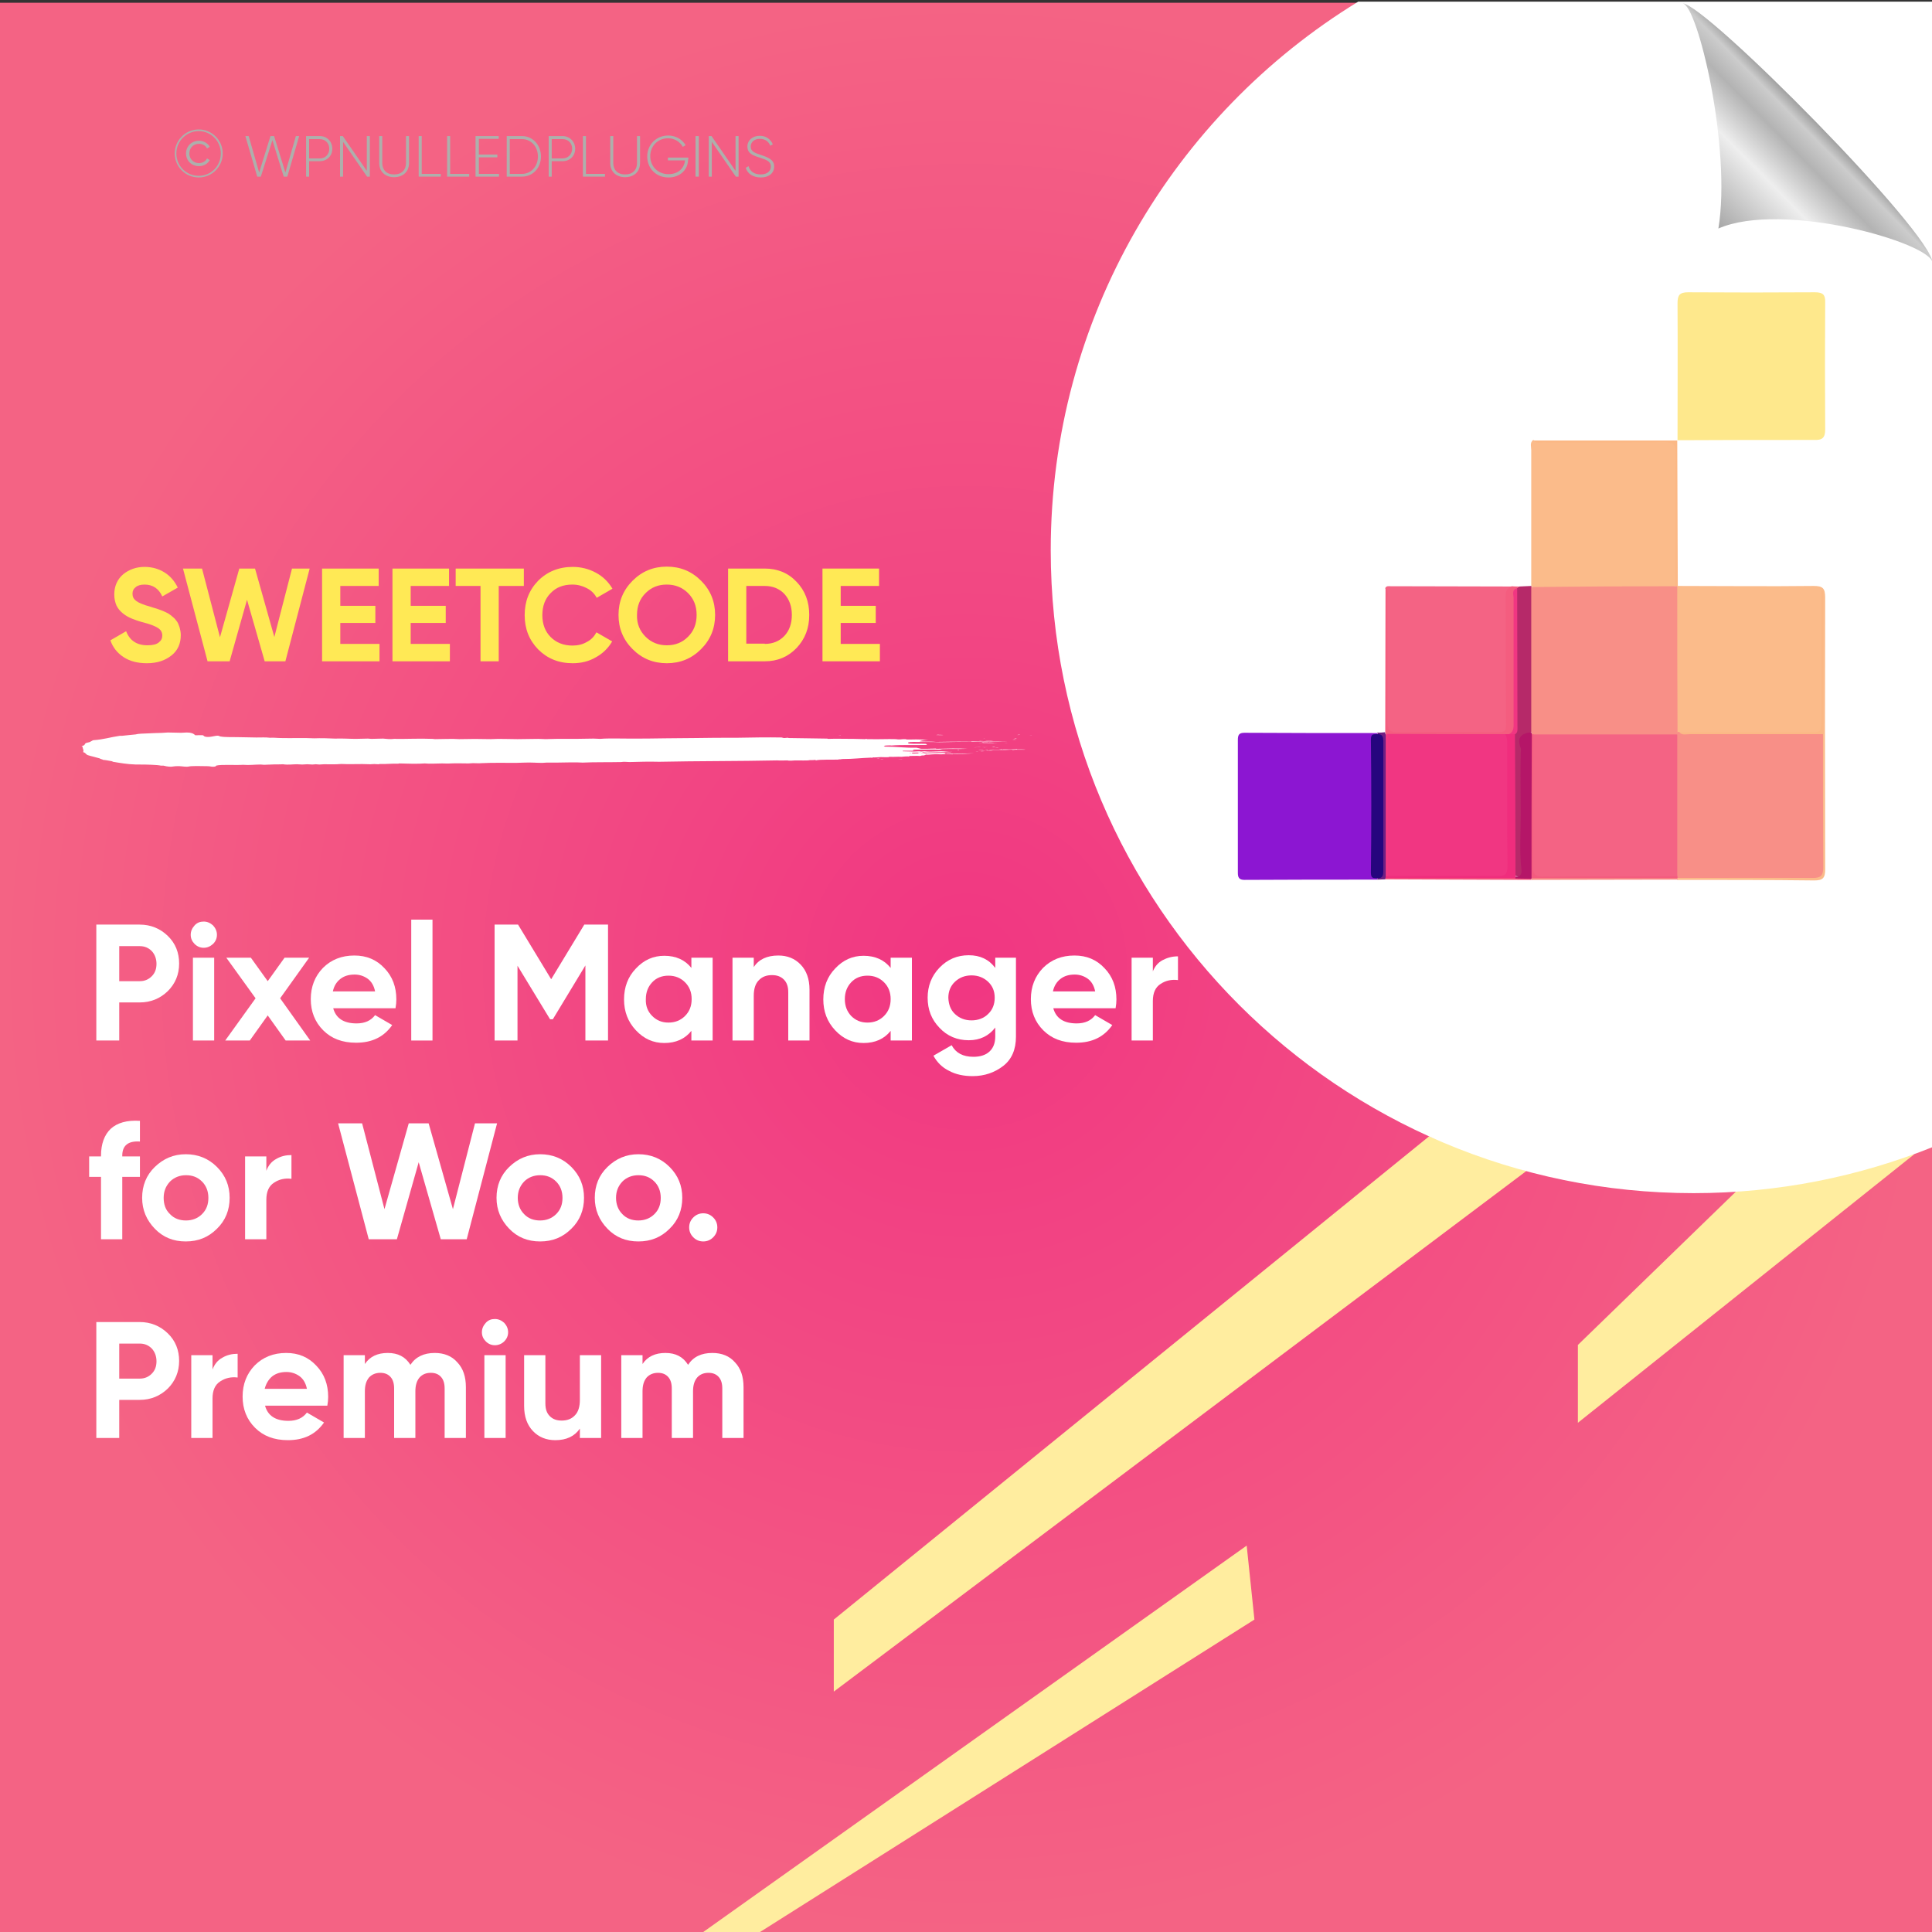 <?xml version="1.0" encoding="UTF-8"?>
<!-- Generator: Adobe Illustrator 26.0.1, SVG Export Plug-In . SVG Version: 6.00 Build 0)  -->
<svg xmlns="http://www.w3.org/2000/svg" xmlns:xlink="http://www.w3.org/1999/xlink" version="1.1" id="Layer_1" x="0px" y="0px" viewBox="0 0 700 700" style="enable-background:new 0 0 700 700;" xml:space="preserve">
<rect x="0" y="0" width="700" height="700" fill="#333333" stroke="none"/>
<style type="text/css">
	.st0{fill:url(#SVGID_1_);}
	.st1{fill:#FFED9F;}
	.st2{fill:#FFFFFF;}
	.st3{fill:none;}
	.st4{fill:#AEAFAC;}
	.st5{fill-rule:evenodd;clip-rule:evenodd;fill:#FFFFFF;}
	.st6{fill:url(#path4572_00000136397213801245533240000001941344038366543523_);}
	.st7{fill:#FBBB8A;}
	.st8{fill:#FEE88C;}
	.st9{fill:#8C16D2;}
	.st10{fill:#F46384;}
	.st11{fill:#B62969;}
	.st12{fill:#F45D7F;}
	.st13{fill:#FBB885;}
	.st14{fill:#6F1F83;}
	.st15{fill:#F45C7F;}
	.st16{fill:#F88F87;}
	.st17{fill:#26057E;}
	.st18{fill:#B51668;}
	.st19{fill:#F02D7D;}
	.st20{fill:#F13682;}
	.st21{fill:#F93983;}
	.st22{fill:#FFE955;}
</style>
<radialGradient id="SVGID_1_" cx="350" cy="151" r="350" gradientTransform="matrix(1 0 0 1 0 200)" gradientUnits="userSpaceOnUse">
	<stop offset="0" style="stop-color:#F13682"></stop>
	<stop offset="1" style="stop-color:#F46384"></stop>
</radialGradient>
<rect y="1" class="st0" width="700" height="700"></rect>
<g>
	<polygon class="st1" points="628.9,431.8 571.7,487.3 571.7,515.5 693.7,418.1  "></polygon>
	<polygon class="st1" points="517.8,411.7 302.1,586.8 302.1,612.9 553,424.3  "></polygon>
	<polygon class="st1" points="451.7,560 253.4,701 273.8,701 454.5,586.8  "></polygon>
</g>
<path class="st2" d="M700.5,0.6H492.1c-66.8,40.9-111.4,114.6-111.4,198.8c0,128.6,104.3,232.9,232.9,232.9c30.7,0,60-6,86.9-16.8  V0.6z"></path>
<g>
	<rect x="55.8" y="47.2" class="st3" width="304.9" height="46.6"></rect>
	<path class="st4" d="M63.3,55.6c0-4.8,3.9-8.7,8.7-8.7s8.7,3.9,8.7,8.7s-3.9,8.7-8.7,8.7S63.3,60.4,63.3,55.6z M80,55.6   c0-4.5-3.6-8.1-8-8.1s-8.1,3.6-8.1,8.1s3.6,8.1,8.1,8.1S80,60.1,80,55.6z M67.4,55.6c0-2.6,2-4.6,4.7-4.6c1.7,0,3.2,0.9,3.9,2.2   l-1,0.6c-0.5-1.1-1.7-1.7-2.9-1.7c-2.1,0-3.5,1.6-3.5,3.5s1.4,3.5,3.5,3.5c1.2,0,2.4-0.6,2.9-1.7l1,0.6c-0.7,1.3-2.2,2.2-3.9,2.2   C69.4,60.2,67.4,58.2,67.4,55.6z"></path>
	<path class="st4" d="M88.9,49.3h1.2l3.8,13.2L98,49.3h1.3l4.1,13.2l3.8-13.2h1.2L104.1,64h-1.3l-4.1-13.2L94.5,64h-1.3L88.9,49.3z"></path>
	<path class="st4" d="M120.4,53.9c0,2.6-1.9,4.5-4.6,4.5H112V64h-1.1V49.3h5C118.5,49.3,120.4,51.3,120.4,53.9z M119.3,53.9   c0-2-1.4-3.5-3.5-3.5H112v7h3.9C117.9,57.4,119.3,55.9,119.3,53.9z"></path>
	<path class="st4" d="M134,49.3V64h-1l-8.7-12.6V64h-1.1V49.3h1l8.7,12.6V49.3H134z"></path>
	<path class="st4" d="M137.4,59.1v-9.8h1.1v9.8c0,2.4,1.5,4.1,4.3,4.1s4.3-1.7,4.3-4.1v-9.8h1.1v9.8c0,3.1-2.2,5.1-5.4,5.1   S137.4,62.2,137.4,59.1z"></path>
	<path class="st4" d="M159.7,63v1h-8V49.3h1.1V63H159.7z"></path>
	<path class="st4" d="M170,63v1h-8V49.3h1.1V63H170z"></path>
	<path class="st4" d="M180.8,63v1h-8.5V49.3h8.4v1h-7.2V56h6.7v1h-6.7v6H180.8z"></path>
	<path class="st4" d="M196,56.7c0,4.1-2.9,7.3-6.9,7.3h-5.5V49.3h5.5C193.1,49.3,196,52.6,196,56.7z M194.9,56.7   c0-3.5-2.4-6.3-5.8-6.3h-4.4V63h4.4C192.5,63,194.9,60.2,194.9,56.7z"></path>
	<path class="st4" d="M208.4,53.9c0,2.6-1.9,4.5-4.6,4.5h-3.9V64h-1.1V49.3h5C206.4,49.3,208.4,51.3,208.4,53.9z M207.3,53.9   c0-2-1.4-3.5-3.5-3.5h-3.9v7h3.9C205.8,57.4,207.3,55.9,207.3,53.9z"></path>
	<path class="st4" d="M219.2,63v1h-8V49.3h1.1V63H219.2z"></path>
	<path class="st4" d="M221.1,59.1v-9.8h1.1v9.8c0,2.4,1.5,4.1,4.3,4.1s4.3-1.7,4.3-4.1v-9.8h1.1v9.8c0,3.1-2.2,5.1-5.4,5.1   S221.1,62.2,221.1,59.1z"></path>
	<path class="st4" d="M249.3,57.8c0,3.5-2.7,6.5-7.1,6.5c-4.6,0-7.7-3.4-7.7-7.6s3.2-7.6,7.6-7.6c2.7,0,5.1,1.4,6.3,3.5l-1,0.6   c-1-1.8-3-3.1-5.3-3.1c-3.9,0-6.5,2.9-6.5,6.5s2.7,6.5,6.6,6.5c3.6,0,5.7-2.2,6-5H242v-1h7.4v0.7H249.3z"></path>
	<path class="st4" d="M253.2,49.3V64H252V49.3H253.2z"></path>
	<path class="st4" d="M267.6,49.3V64h-1l-8.7-12.6V64h-1.1V49.3h1l8.7,12.6V49.3H267.6z"></path>
	<path class="st4" d="M270.2,60.8l1-0.6c0.5,1.8,2,3,4.4,3c2.5,0,3.7-1.3,3.7-2.9c0-1.8-1.6-2.4-3.8-3.1c-2.5-0.8-4.7-1.5-4.7-4.1   c0-2.4,2-3.9,4.5-3.9c2.4,0,4,1.4,4.7,3.1l-0.9,0.5c-0.5-1.3-1.7-2.5-3.8-2.5c-2,0-3.3,1.2-3.3,2.8c0,1.8,1.5,2.3,3.6,3   c2.6,0.9,4.9,1.7,4.9,4.2c0,2.4-1.9,4-4.8,4C272.8,64.3,270.8,62.9,270.2,60.8z"></path>
</g>
<g>
	<g>
		<g>
			<rect x="29.8" y="265.4" class="st3" width="344.1" height="12.3"></rect>
			<path class="st5" d="M303.8,266.5c0.2,0,0.5-0.1,0.9-0.1C304.7,266.5,304.2,266.5,303.8,266.5z"></path>
			<path class="st5" d="M317.6,274.8c0.3,0,1.1-0.1,1,0C318.1,274.9,317.9,274.8,317.6,274.8z"></path>
			<path class="st5" d="M319,275c0.1-0.1,0.7,0,1.1,0C320.1,275.1,319.2,275,319,275z"></path>
			<path class="st5" d="M323.2,273.7c0.2,0,0.8-0.1,1.1,0C324.2,273.8,323.6,273.7,323.2,273.7z"></path>
			<path class="st5" d="M325.2,275.1c0.4-0.1,1-0.1,1.8-0.1C326.7,275.1,325.8,275,325.2,275.1z"></path>
			<path class="st5" d="M330.4,268.5c0.9,0,2.8-0.1,3.4,0C332.7,268.4,331.4,268.6,330.4,268.5z"></path>
			<path class="st5" d="M332.8,271.4c1.1-0.2,3.2,0,4.7-0.1c0.2,0.1-2.1,0-2.6,0.1c-0.3,0-0.6,0-0.9-0.1     C333.6,271.4,333.3,271.5,332.8,271.4z"></path>
			<path class="st5" d="M346.9,271.8c0-0.1,0.1-0.1,0.5-0.1c0.1,0,0.2,0.1,0.1,0.1C347.3,271.8,347.1,271.8,346.9,271.8z"></path>
			<path class="st5" d="M352.7,270.8c0.9-0.1,3-0.1,4.2,0c0.2,0,0.2-0.1,0.5-0.1c0.7,0,2.3,0,0.7,0     C356.2,270.8,354.8,270.7,352.7,270.8z"></path>
			<path class="st5" d="M353.4,272.3c0.2,0,0.6-0.1,1.1-0.1C354.3,272.3,353.6,272.3,353.4,272.3z"></path>
			<path class="st5" d="M354.8,268.4c0.2-0.1,0.9,0,1.4,0C355.9,268.4,355.2,268.4,354.8,268.4z"></path>
			<path class="st5" d="M354.5,271.8c0.4-0.1,1.2-0.1,1.7-0.1C356.6,271.8,355.1,271.8,354.5,271.8z"></path>
			<path class="st5" d="M355.2,272.2c0.3-0.1,1.2-0.1,1.8-0.1C356.6,272.2,355.8,272.2,355.2,272.2z"></path>
			<path class="st5" d="M356.3,267.7c0.1-0.1,0.6-0.1,1.1-0.1C357.2,267.6,356.6,267.6,356.3,267.7z"></path>
			<path class="st5" d="M356.9,268.4c0.5-0.1,2.2-0.1,3,0C358.9,268.4,358.1,268.4,356.9,268.4z"></path>
			<path class="st5" d="M357.3,272.1c0.8-0.1,1.9,0,2.5,0C359.2,272.2,358.1,272.1,357.3,272.1z"></path>
			<path class="st5" d="M359.3,270.7c0.3-0.1,0.8-0.1,1.2-0.1C360.6,270.8,359.8,270.7,359.3,270.7z"></path>
			<path class="st5" d="M360.6,271c0.4-0.1,0.7,0,1.2,0C361.7,271.1,361,271,360.6,271z"></path>
			<path class="st5" d="M361.9,271.4c0.2-0.1,1.3-0.1,1,0.1c-0.3,0-0.3,0-0.3-0.1C362.3,271.4,362.3,271.4,361.9,271.4z"></path>
			<path class="st5" d="M365.1,269.1C364.3,269.2,363.1,269.1,365.1,269.1L365.1,269.1z"></path>
			<path class="st5" d="M366.7,268c0.6-0.1,1.2,0,1.9,0C368.2,268,367,268,366.7,268z"></path>
			<path class="st5" d="M367.2,267.8c-0.2-0.1,1-0.1,0.7,0C367.7,267.8,367.4,267.8,367.2,267.8z"></path>
			<path class="st5" d="M368.6,266.3c0.2-0.1,0.7-0.1,1.1-0.1C369.5,266.3,368.8,266.3,368.6,266.3z"></path>
			<path class="st5" d="M372.8,266.4C374,266.3,374.5,266.4,372.8,266.4L372.8,266.4z"></path>
			<path class="st5" d="M339.1,266.3c0.2,0,0.6-0.1,0.8-0.1c0.5,0.1,1.3,0,1.9,0.1C341,266.4,340.2,266.3,339.1,266.3z"></path>
			<path class="st5" d="M355.8,268.9c0.4,0,0.3,0.1,0.7,0c0,0-0.1,0.1-0.2,0.1c0.7,0,1.2,0,1.8,0c-0.1,0-0.2,0-0.2,0.1     c0.8-0.2,1.8,0.1,3.6,0c-1.7,0.2-5.4,0-6.9,0.1c0.2-0.1,1.5,0,1.7-0.1C356.4,269,355.5,269.1,355.8,268.9z"></path>
			<path class="st5" d="M357.4,271.7C357.5,271.7,357.5,271.7,357.4,271.7c0.1-0.1,0.7,0,0.8,0C357.9,271.8,356,271.8,357.4,271.7z"></path>
			<path class="st5" d="M368.5,271.4v0.1c1,0,2.5,0,3.1,0.1c-1.1,0.1-3.5-0.1-4.4,0.1c-0.2,0-0.5,0-0.7-0.1c-2.6,0.2-5.5,0-8.3,0.1     c1.2-0.3,4,0.1,5.4-0.2c0.2,0,0,0-0.2,0C364.8,271.5,366.9,271.6,368.5,271.4z"></path>
			<path class="st5" d="M367.5,267.6c0.2-0.1,0.7-0.1,0.9-0.1C368.6,267.5,367.8,267.7,367.5,267.6z"></path>
			<path class="st5" d="M67.7,265.4c-0.7,0-1.4,0.1-2.1,0.1c-1.6,0-3.1-0.1-4.8-0.1c-1.5,0.1-2.8,0.2-4.4,0.2     c-1.1,0-1.5,0.1-2.3,0.1c-2.2,0.1-4,0.1-5,0.4c-1.6,0.2-3.5,0.3-4.9,0.5c-0.2,0-0.7,0-0.8,0c-3.5,0.5-5.6,1.3-9.7,1.6     c-0.4,0.2-0.6,0.4-1.3,0.7c-0.3,0.1-1,0.2-1.2,0.3c-0.8,0.4-0.1,0.8-1.6,1.1c-0.1,0.1,0.2,0.1,0.3,0.2c0,0.7,0.6,1.4,0.2,2     c1.1,0.3,0.8,0.7,1.7,1.1c0.5,0.2,1.5,0.4,2.2,0.6s1.5,0.4,2.2,0.6c0,0.2,1,0.3,1.1,0.5c1.2,0.1,2,0.3,3.2,0.5     c0.1,0.1,0.4,0.1,0.4,0.2c2.5,0.4,5,0.9,8.4,1c0.3,0,1,0,1.3,0c2.5,0,6.4,0.1,7.7,0.4c0.5,0,0.4,0,0.9,0c0.3,0.1,1.6,0.4,2.8,0.4     c0.4,0,1.1-0.2,2-0.2c1.3-0.1,2.5,0.2,3.7,0.2c0.5,0,1.1-0.2,1.7-0.2c1.5-0.1,4.5,0,5.7,0c1,0,1.3,0.2,2.1,0.2     c0.7,0,1.2-0.2,1.1-0.4c1.9-0.5,6.8-0.1,9.8-0.3c2.2,0.2,4.2-0.1,6.3-0.1c0.4,0,0.9,0.1,1.3,0.1c0.7,0,1.7-0.1,2.6-0.1     c1.6-0.1,2.9,0,4.2-0.1c2,0.3,3.4,0,5.1,0c0.6,0,1.2,0.1,1.9,0.1c0.6,0,1.2-0.1,1.8-0.1c0.6,0,1.3,0.1,1.9,0.1     c0.5,0,0.8-0.1,1.2-0.1c0.5,0,0.8,0.1,1.3,0.1c0.6,0,1.1-0.1,1.7-0.1c2,0,4.2,0.1,6.2-0.1c3.5,0.2,6.5-0.1,10.6,0.1     c1-0.1,1.8-0.1,2.9,0c0.2,0,0.2-0.1,0.6-0.1c2.1,0.1,4.4-0.2,6.6-0.1c0.1,0,0.2-0.1,0.3-0.1c3,0.1,6.9,0.2,9.3,0     c1.9,0.2,4,0,6.3,0c1.1,0,2.1,0.1,3.1,0c2-0.1,4.6,0,6.4,0c0.6,0,1.1-0.1,1.7-0.1c1,0,2.1,0.1,3.1,0c4.1-0.2,8.8-0.1,12.4-0.1     c1.1,0,2.1-0.1,3.3-0.1c2.1-0.1,4.2,0.1,6.3,0.1c0.5,0,1-0.1,1.5-0.1c1.2,0,2.4,0,3.7,0c3.2,0,6.4-0.2,9.4,0     c3.9-0.2,9.5-0.1,14-0.2c1-0.2,2,0,3,0c3.2-0.1,7.3-0.2,10.7-0.1c14.1-0.3,28.8-0.2,42.8-0.5c1.1,0.1,2.8,0,3.7,0     c0.2,0.1,0.8,0.1,1.3,0.1c1.7-0.2,3.9,0,6.2-0.1c0.6-0.2,1.9,0,2.7-0.2c0.4,0.1-0.5,0.1,0.1,0.2c1.4-0.4,6.3-0.2,8.4-0.3     c-0.2,0-0.2-0.1,0-0.1c0.5,0.1,0.8-0.1,1.4-0.1c3.9,0,6.7-0.4,10.1-0.5c0.4,0,1.5,0.2,1.9,0.1c-0.6,0-1.4,0-1.3-0.2     c1,0,2.3,0,3-0.1c1.2,0,1.9,0.1,3,0c0.3,0-0.3-0.2,0.3-0.1c1.7,0.1,2.6-0.1,4.2,0c0.5-0.1,2.3-0.2,2.9-0.1     c0.5-0.1-0.6-0.1-0.1-0.2c1.4,0,2.7-0.1,4,0c0.3-0.1,0.5-0.2,1.1-0.2c0.4,0-0.1,0.1,0.4,0.1c0.5-0.1-0.4-0.1-0.3-0.2     c0.7,0,0.6-0.1,0.9-0.2c1,0.1,1.7-0.1,2.6-0.1c0.9-0.1,2,0,2.9,0c0.8,0,1.1-0.1,2-0.1c0.7,0,1.3,0.1,2.1,0.1     c0.4,0-0.3-0.1,0.3-0.1c2.7,0,5.5-0.1,7.5-0.3c-3.1,0.2-5.4,0-8.1,0.2c-0.4-0.1-1.2,0.1-1.6-0.1c-0.2,0.1,0.4,0.1-0.2,0.1     c-0.2,0-0.3,0-0.6,0c0.4-0.2-0.2-0.2-0.4-0.3c-2.3,0-4.1,0.1-6.2,0.1c-0.4,0,0.3,0.1-0.2,0.1c-0.8,0-1.4,0-2.3,0     c-0.3-0.1-0.9-0.2-0.6-0.3c2.7,0,6.4-0.2,9.6-0.2c1,0,2,0.1,2.6-0.1c-1.4,0.1-2.6-0.2-3.9-0.2c-1.6,0-3.4,0.2-5,0.1     c-0.4,0-0.6-0.1-1-0.1c-0.3,0-0.9,0.1-1.2,0.1c-0.4,0-0.4-0.1-0.7-0.1c-0.7,0-1.2,0.1-2,0.1c-1.3,0-2.5-0.1-3.9-0.1     c-0.3-0.1-0.1-0.2,0.2-0.2c1.6,0,1.9,0,3.6,0c-0.2,0-0.3,0-0.3-0.1c0.5,0,0.7,0,1.1,0c-1.2,0-1.1-0.2-0.7-0.3     c3.1,0,6.9-0.1,9.4,0c0.3-0.1,0.5-0.1,0.9-0.2c2.9-0.1,6.1,0,9.1-0.1c-3.5-0.2-7.2-0.1-11.2,0c-0.2,0,0-0.1-0.4-0.1     c-1.7,0.1-3.8,0.1-5.1,0.1c-0.6-0.1-1.2-0.3-1.7-0.4c-4.3,0.1-7.4-0.4-11.5-0.4c0-0.1-0.3-0.1-0.4-0.2c0.3-0.1,0.5-0.2,0.9-0.2     c0.7,0,1.4-0.1,1.9,0c3.4-0.3,8.3-0.1,12.6-0.2c0.5-0.1,0.1-0.3-0.2-0.4c-2.1-0.1-3.9,0.1-6.1-0.1c-0.8-0.4,0-0.6,1.7-0.6     c2.8,0,7.6,0,9.4,0.1c8.2-0.2,16.3-0.1,24.8-0.3c-4.7-0.1-9,0.1-13.2,0c0,0.1-0.1,0.1-0.5,0.1c-4.1,0-8.7,0-12.3,0.1     c-1.5-0.2-4.4,0-6-0.2c0.4-0.3,1.6-0.5,3.2-0.6c-1.6,0-3.1-0.1-4.5-0.1c-1.1,0-3,0.1-3.6,0c-0.1,0,0.1-0.1-0.1-0.1     c0.5,0-0.8,0-0.9,0c-0.6,0-0.5,0.1-1.2,0.1c-0.9,0-0.9,0-1.5-0.1c-3.2-0.1-6.3,0.1-9.4,0c-0.3,0-1,0-1,0c-0.3,0,0-0.1-0.4-0.1     c-0.2,0-0.1,0.1-0.5,0.1c-1.2,0-2.6-0.1-3.9-0.1c-3.1,0-6.8-0.1-9.3,0c-0.6,0,0.2-0.1-0.6-0.1c-4.3-0.1-9-0.1-13.6-0.2     c-0.4,0-0.1-0.1-0.6-0.1c-0.6,0-0.5,0.1-1.1,0.1c-0.4,0-0.7-0.1-0.9-0.2c-5.3-0.1-10.8,0-16.3,0.1c-5.1,0-10.3,0-15.1,0.1     c-3.8,0-7.5,0.1-10.9,0.1c-4.6,0.1-8.6,0.1-12.9,0.1c-3.1,0-6.5-0.1-9.1,0c-0.5,0-1,0.1-1.5,0.1c-0.8,0-1.6-0.1-2.4-0.1     c-2.1,0-4.3,0.1-6.5,0.1c-2.4,0-4.7,0-7,0c-1.3,0-2.6,0.1-3.9,0.1c-0.9,0-1.8-0.1-2.7-0.1c-2.5,0-5.1,0.1-7.5,0.1     c-3.2,0-6.5-0.2-9.7,0c-3.6-0.1-7.9-0.1-11.4,0c-2.8-0.2-5.7,0-8.8,0c-0.3,0-0.6-0.1-0.9-0.1c-4.8-0.2-10.1,0.1-13.9,0     c-1.5,0.2-2.7,0-4-0.1c-1.5,0-2.8,0.1-4.2,0.1c-0.5,0-0.9-0.1-1.3-0.1c-1.4,0-2.8,0.1-4.4,0.1c-2.3,0-4.8-0.2-7.5-0.1     c-2.1-0.1-5.1-0.2-7.5-0.1c-4-0.2-8,0-12.1-0.1c-1.4,0-2.6-0.2-4-0.1c-1.4-0.2-3.2-0.1-4.9-0.1c-1.7,0-3.6-0.1-5.4-0.1     c-2.6-0.1-5.8,0.1-7.8-0.3c-0.9-0.7-2.6,0.3-4.7,0.2c-1.1-0.1-1-0.3-1.4-0.6c-1-0.1-1.9,0-2.8,0C70,265.7,69.2,265.4,67.7,265.4z      M330,272.8c0,0,0,0.1,0.1,0.1C329.8,273,329.1,272.8,330,272.8z M330.3,272.7c1.2,0,3-0.1,3.9,0c0.2,0-0.2-0.2,0.2-0.2     c0.5,0.1,1.2,0.1,2.1,0.1c0.1,0.2-1.8,0.1-1.8,0.3c-0.7,0-1,0-1.4,0.1c-1.4-0.1-1.8,0.1-2.8,0     C330.7,272.8,330.2,272.9,330.3,272.7z"></path>
		</g>
	</g>
</g>
<linearGradient id="path4572_00000083072958472769402330000001195027972882153391_" gradientUnits="userSpaceOnUse" x1="99.627" y1="-98.468" x2="99.701" y2="-98.545" gradientTransform="matrix(-474.815 0 0 -493.443 47963.023 -48544.125)">
	<stop offset="0" style="stop-color:#999999"></stop>
	<stop offset="0.101" style="stop-color:#CCCCCC"></stop>
	<stop offset="0.262" style="stop-color:#B3B3B3"></stop>
	<stop offset="0.543" style="stop-color:#EEEEEE"></stop>
	<stop offset="1" style="stop-color:#AAAAAA"></stop>
</linearGradient>
<path id="path4572" style="fill:url(#path4572_00000083072958472769402330000001195027972882153391_);" d="M609.6,1.2  c8.5,0.3,90.8,83.5,90.6,94.1c-0.1-7.2-54.2-22.7-77.6-12.5C627.4,54,615.2,1.8,609.6,1.2L609.6,1.2z"></path>
<g>
	<rect x="31" y="335" class="st3" width="435" height="212"></rect>
	<path class="st2" d="M50.6,335c4,0,7.4,1.4,10.2,4.1c2.8,2.7,4.1,6.1,4.1,10c0,4-1.4,7.3-4.1,10c-2.8,2.7-6.2,4.1-10.2,4.1h-7.4   V377h-8.3v-42H50.6z M50.6,355.5c1.8,0,3.2-0.6,4.4-1.8c1.2-1.2,1.7-2.7,1.7-4.5c0-1.8-0.6-3.4-1.7-4.6c-1.2-1.2-2.6-1.8-4.4-1.8   h-7.4v12.7H50.6z"></path>
	<path class="st2" d="M73.8,343.4c-1.3,0-2.4-0.5-3.3-1.4c-0.9-0.9-1.4-2-1.4-3.3c0-1.3,0.5-2.4,1.4-3.4c0.9-1,2-1.4,3.3-1.4   c1.3,0,2.4,0.5,3.4,1.4c0.9,1,1.4,2.1,1.4,3.4c0,1.3-0.5,2.4-1.4,3.3C76.2,342.9,75.1,343.4,73.8,343.4z M69.9,377v-30h7.7v30H69.9   z"></path>
	<path class="st2" d="M112.4,377h-8.9l-6.5-9.1l-6.5,9.1h-8.9l11-15.3L82,347h8.9l6.1,8.5l6.1-8.5h8.9l-10.5,14.7L112.4,377z"></path>
	<path class="st2" d="M120.7,365.2c1,3.8,3.9,5.6,8.5,5.6c3,0,5.2-1,6.7-3l6.2,3.6c-3,4.3-7.3,6.4-13.1,6.4c-5,0-8.9-1.5-11.9-4.5   s-4.5-6.8-4.5-11.3c0-4.5,1.5-8.3,4.4-11.3c3-3,6.8-4.5,11.4-4.5c4.4,0,8,1.5,10.9,4.6c2.9,3,4.3,6.8,4.3,11.3c0,1-0.1,2.1-0.3,3.2   H120.7z M120.6,359.2h15.3c-0.4-2-1.3-3.6-2.7-4.6c-1.4-1-3-1.5-4.7-1.5c-2.1,0-3.8,0.5-5.2,1.6C121.9,355.8,121,357.3,120.6,359.2   z"></path>
	<path class="st2" d="M149,377v-43.8h7.7V377H149z"></path>
	<path class="st2" d="M220.3,335v42h-8.2v-27.2l-11.8,19.5l-1,0l-11.8-19.4V377h-8.3v-42h8.5l12,19.8l12-19.8H220.3z"></path>
	<path class="st2" d="M250.5,347h7.7v30h-7.7v-3.5c-2.3,2.9-5.6,4.4-9.8,4.4c-4,0-7.4-1.5-10.3-4.6c-2.9-3.1-4.3-6.8-4.3-11.2   c0-4.4,1.4-8.2,4.3-11.2c2.9-3.1,6.3-4.6,10.3-4.6c4.2,0,7.5,1.5,9.8,4.4V347z M236.3,368.1c1.6,1.6,3.5,2.4,5.9,2.4s4.4-0.8,6-2.4   c1.6-1.6,2.4-3.6,2.4-6.1c0-2.5-0.8-4.5-2.4-6.1c-1.6-1.6-3.6-2.4-6-2.4s-4.4,0.8-5.9,2.4s-2.3,3.6-2.3,6.1   C233.9,364.5,234.7,366.5,236.3,368.1z"></path>
	<path class="st2" d="M282,346.2c3.3,0,6,1.1,8.1,3.3c2.1,2.2,3.2,5.2,3.2,9.1V377h-7.7v-17.5c0-2-0.5-3.5-1.6-4.6   c-1.1-1.1-2.5-1.6-4.3-1.6c-2,0-3.6,0.6-4.8,1.9c-1.2,1.2-1.8,3.1-1.8,5.6V377h-7.7v-30h7.7v3.4C274.9,347.6,277.9,346.2,282,346.2   z"></path>
	<path class="st2" d="M322.7,347h7.7v30h-7.7v-3.5c-2.3,2.9-5.6,4.4-9.8,4.4c-4,0-7.4-1.5-10.3-4.6c-2.9-3.1-4.3-6.8-4.3-11.2   c0-4.4,1.4-8.2,4.3-11.2c2.9-3.1,6.3-4.6,10.3-4.6c4.2,0,7.5,1.5,9.8,4.4V347z M308.4,368.1c1.6,1.6,3.5,2.4,5.9,2.4s4.4-0.8,6-2.4   c1.6-1.6,2.4-3.6,2.4-6.1c0-2.5-0.8-4.5-2.4-6.1c-1.6-1.6-3.6-2.4-6-2.4s-4.4,0.8-5.9,2.4s-2.3,3.6-2.3,6.1   C306.1,364.5,306.9,366.5,308.4,368.1z"></path>
	<path class="st2" d="M360.5,347h7.6v28.6c0,4.6-1.5,8.2-4.6,10.6c-3.1,2.4-6.8,3.7-11.1,3.7c-3.2,0-6.1-0.6-8.5-1.9   c-2.5-1.2-4.4-3.1-5.7-5.5l6.6-3.8c1.5,2.8,4.1,4.2,7.9,4.2c2.4,0,4.4-0.6,5.8-1.9s2.1-3.1,2.1-5.5v-3.2c-2.3,3-5.5,4.6-9.6,4.6   c-4.2,0-7.8-1.5-10.6-4.5c-2.9-3-4.3-6.6-4.3-10.9c0-4.2,1.4-7.9,4.3-10.9c2.9-3,6.4-4.5,10.6-4.5c4.1,0,7.3,1.5,9.6,4.6V347z    M346,367.4c1.6,1.5,3.6,2.3,6,2.3c2.4,0,4.5-0.8,6-2.3c1.6-1.5,2.4-3.5,2.4-5.9c0-2.4-0.8-4.3-2.4-5.8c-1.6-1.5-3.6-2.3-6-2.3   c-2.4,0-4.4,0.8-6,2.3c-1.6,1.5-2.4,3.5-2.4,5.8C343.7,363.9,344.4,365.9,346,367.4z"></path>
	<path class="st2" d="M381.6,365.2c1,3.8,3.9,5.6,8.5,5.6c3,0,5.2-1,6.7-3l6.2,3.6c-3,4.3-7.3,6.4-13.1,6.4c-5,0-8.9-1.5-11.9-4.5   s-4.5-6.8-4.5-11.3c0-4.5,1.5-8.3,4.4-11.3c3-3,6.8-4.5,11.4-4.5c4.4,0,8,1.5,10.9,4.6c2.9,3,4.3,6.8,4.3,11.3c0,1-0.1,2.1-0.3,3.2   H381.6z M381.5,359.2h15.3c-0.4-2-1.3-3.6-2.7-4.6c-1.4-1-3-1.5-4.7-1.5c-2.1,0-3.8,0.5-5.2,1.6   C382.8,355.8,381.9,357.3,381.5,359.2z"></path>
	<path class="st2" d="M417.6,352.2c0.7-1.9,1.9-3.4,3.6-4.3s3.5-1.4,5.6-1.4v8.6c-2.4-0.3-4.5,0.2-6.3,1.4c-1.9,1.2-2.8,3.3-2.8,6.2   V377h-7.7v-30h7.7V352.2z"></path>
	<path class="st2" d="M50.7,413.6c-4.2-0.3-6.4,1.4-6.4,5.1v0.3h6.4v7.4h-6.4V449h-7.7v-22.6h-4.3V419h4.3v-0.3   c0-4.2,1.2-7.5,3.5-9.7c2.4-2.2,5.9-3.2,10.6-2.9V413.6z"></path>
	<path class="st2" d="M78.6,445.2c-3.1,3.1-6.8,4.6-11.3,4.6s-8.2-1.5-11.2-4.6s-4.6-6.8-4.6-11.2s1.5-8.2,4.6-11.2   s6.8-4.6,11.2-4.6s8.2,1.5,11.3,4.6c3.1,3.1,4.6,6.8,4.6,11.2S81.7,442.2,78.6,445.2z M61.6,439.9c1.5,1.6,3.5,2.3,5.8,2.3   c2.3,0,4.3-0.8,5.8-2.3c1.6-1.6,2.3-3.5,2.3-5.9s-0.8-4.4-2.3-5.9c-1.6-1.6-3.5-2.3-5.8-2.3c-2.3,0-4.3,0.8-5.8,2.3   c-1.5,1.6-2.3,3.5-2.3,5.9S60,438.4,61.6,439.9z"></path>
	<path class="st2" d="M96.5,424.2c0.7-1.9,1.9-3.4,3.6-4.3c1.7-1,3.5-1.4,5.5-1.4v8.6c-2.4-0.3-4.5,0.2-6.3,1.4   c-1.9,1.2-2.8,3.3-2.8,6.2V449h-7.7v-30h7.7V424.2z"></path>
	<path class="st2" d="M133.6,449l-11.1-42h8.7l8.1,31.1l8.8-31.1h7.2l8.8,31.1l8-31.1h8l-11,42h-9.4l-8-27.9l-7.9,27.9H133.6z"></path>
	<path class="st2" d="M207,445.2c-3.1,3.1-6.8,4.6-11.3,4.6s-8.2-1.5-11.2-4.6s-4.6-6.8-4.6-11.2s1.5-8.2,4.6-11.2s6.8-4.6,11.2-4.6   s8.2,1.5,11.3,4.6c3.1,3.1,4.6,6.8,4.6,11.2S210.1,442.2,207,445.2z M189.9,439.9c1.5,1.6,3.5,2.3,5.8,2.3c2.3,0,4.3-0.8,5.8-2.3   c1.6-1.6,2.3-3.5,2.3-5.9s-0.8-4.4-2.3-5.9c-1.6-1.6-3.5-2.3-5.8-2.3c-2.3,0-4.3,0.8-5.8,2.3c-1.5,1.6-2.3,3.5-2.3,5.9   S188.4,438.4,189.9,439.9z"></path>
	<path class="st2" d="M242.6,445.2c-3.1,3.1-6.8,4.6-11.3,4.6s-8.2-1.5-11.2-4.6s-4.6-6.8-4.6-11.2s1.5-8.2,4.6-11.2   s6.8-4.6,11.2-4.6s8.2,1.5,11.3,4.6c3.1,3.1,4.6,6.8,4.6,11.2S245.7,442.2,242.6,445.2z M225.5,439.9c1.5,1.6,3.5,2.3,5.8,2.3   c2.3,0,4.3-0.8,5.8-2.3c1.6-1.6,2.3-3.5,2.3-5.9s-0.8-4.4-2.3-5.9c-1.6-1.6-3.5-2.3-5.8-2.3c-2.3,0-4.3,0.8-5.8,2.3   c-1.5,1.6-2.3,3.5-2.3,5.9S224,438.4,225.5,439.9z"></path>
	<path class="st2" d="M258.4,448.3c-1,1-2.2,1.5-3.6,1.5c-1.4,0-2.6-0.5-3.6-1.5c-1-1-1.5-2.2-1.5-3.6c0-1.4,0.5-2.6,1.5-3.6   c1-1,2.2-1.5,3.6-1.5c1.4,0,2.6,0.5,3.6,1.5c1,1,1.5,2.2,1.5,3.6C259.9,446.1,259.4,447.3,258.4,448.3z"></path>
	<path class="st2" d="M50.6,479c4,0,7.4,1.4,10.2,4.1c2.8,2.7,4.1,6.1,4.1,10s-1.4,7.3-4.1,10c-2.8,2.7-6.2,4.1-10.2,4.1h-7.4V521   h-8.3v-42H50.6z M50.6,499.5c1.8,0,3.2-0.6,4.4-1.8c1.2-1.2,1.7-2.7,1.7-4.5c0-1.8-0.6-3.4-1.7-4.6c-1.2-1.2-2.6-1.8-4.4-1.8h-7.4   v12.7H50.6z"></path>
	<path class="st2" d="M77,496.2c0.7-1.9,1.9-3.4,3.6-4.3c1.7-1,3.5-1.4,5.5-1.4v8.6c-2.4-0.3-4.5,0.2-6.3,1.4   c-1.9,1.2-2.8,3.3-2.8,6.2V521h-7.7v-30H77V496.2z"></path>
	<path class="st2" d="M96,509.2c1,3.8,3.9,5.6,8.5,5.6c3,0,5.2-1,6.7-3l6.2,3.6c-3,4.3-7.3,6.4-13.1,6.4c-5,0-8.9-1.5-11.9-4.5   s-4.5-6.8-4.5-11.3c0-4.5,1.5-8.3,4.4-11.3c3-3,6.8-4.5,11.4-4.5c4.4,0,8,1.5,10.9,4.6c2.9,3,4.3,6.8,4.3,11.3c0,1-0.1,2.1-0.3,3.2   H96z M95.9,503.2h15.3c-0.4-2-1.3-3.6-2.7-4.6c-1.4-1-3-1.5-4.7-1.5c-2.1,0-3.8,0.5-5.2,1.6C97.3,499.8,96.4,501.3,95.9,503.2z"></path>
	<path class="st2" d="M157.5,490.2c3.4,0,6.2,1.1,8.2,3.4c2.1,2.2,3.1,5.2,3.1,9V521h-7.7v-17.9c0-1.8-0.4-3.2-1.3-4.2   c-0.9-1-2.1-1.5-3.7-1.5c-1.8,0-3.1,0.6-4.1,1.7c-1,1.2-1.5,2.8-1.5,5V521h-7.7v-17.9c0-1.8-0.4-3.2-1.3-4.2   c-0.9-1-2.1-1.5-3.7-1.5c-1.7,0-3.1,0.6-4.1,1.7c-1,1.2-1.5,2.8-1.5,5V521h-7.7v-30h7.7v3.2c1.8-2.7,4.6-4,8.3-4   c3.7,0,6.4,1.4,8.2,4.3C150.6,491.6,153.6,490.2,157.5,490.2z"></path>
	<path class="st2" d="M179.3,487.4c-1.3,0-2.4-0.5-3.3-1.4c-0.9-0.9-1.4-2-1.4-3.3s0.5-2.4,1.4-3.4c0.9-1,2-1.4,3.3-1.4   c1.3,0,2.4,0.5,3.4,1.4c0.9,1,1.4,2.1,1.4,3.4s-0.5,2.4-1.4,3.3C181.8,486.9,180.6,487.4,179.3,487.4z M175.5,521v-30h7.7v30H175.5   z"></path>
	<path class="st2" d="M210.1,491h7.7v30h-7.7v-3.4c-1.9,2.8-4.9,4.2-8.9,4.2c-3.3,0-6-1.1-8.1-3.3c-2.1-2.2-3.2-5.2-3.2-9.1V491h7.7   v17.5c0,2,0.5,3.5,1.6,4.6c1.1,1.1,2.5,1.6,4.3,1.6c2,0,3.6-0.6,4.8-1.9c1.2-1.2,1.8-3.1,1.8-5.6V491z"></path>
	<path class="st2" d="M258.1,490.2c3.4,0,6.2,1.1,8.2,3.4c2.1,2.2,3.1,5.2,3.1,9V521h-7.7v-17.9c0-1.8-0.4-3.2-1.3-4.2   c-0.9-1-2.1-1.5-3.7-1.5c-1.8,0-3.1,0.6-4.1,1.7c-1,1.2-1.5,2.8-1.5,5V521h-7.7v-17.9c0-1.8-0.4-3.2-1.3-4.2   c-0.9-1-2.1-1.5-3.7-1.5c-1.7,0-3.1,0.6-4.1,1.7c-1,1.2-1.5,2.8-1.5,5V521h-7.7v-30h7.7v3.2c1.8-2.7,4.6-4,8.3-4   c3.7,0,6.4,1.4,8.2,4.3C251.2,491.6,254.1,490.2,258.1,490.2z"></path>
</g>
<g>
	<path class="st7" d="M607.9,212.3c16.4,0,32.8,0.2,49.2,0c3.3,0,4.2,0.8,4.2,4.2c-0.1,32.8-0.1,65.7,0,98.5c0,3.2-0.9,4-4,4   c-16.5-0.2-33.1-0.2-49.6-0.2c0.1-0.5,0.3-0.9,0.8-1.1c1.7-0.8,3.6-0.6,5.4-0.6c13.4,0,26.8,0,40.2,0c5.3,0,5.4-0.1,5.4-5.5   c0-13.5,0-27,0-40.5c0-1.7-0.2-3.4,0.4-5c0.5-1,0.4-2.1,0.4-3.2c0-15.5,0-30.9,0-46.4c0-0.3,0.2-0.7,0-0.8c0,11.7,0,23.5,0,35.3   c0,3.9-0.2,7.7,0.1,11.6c0.2,3-1.2,3.8-3.8,3.8c-7.2,0-14.5,0.1-21.7,0c-8.7-0.1-17.4,0.4-26.1-0.2c-0.5-0.1-0.9-0.4-1.2-0.7   c-0.8-1.2-0.9-2.5-0.9-3.8c-0.1-15.1,0-30.2,0-45.4c0-1,0.1-1.9,0.4-2.8C607.2,212.9,607.5,212.5,607.9,212.3z"></path>
	<path class="st8" d="M607.8,159.5c0-16.5,0.1-33.1,0-49.6c0-2.9,0.7-4,3.8-4c15.3,0.1,30.7,0.1,46,0c2.9,0,3.8,0.9,3.7,3.7   c-0.1,15.3-0.1,30.7,0,46c0,3.1-1.1,3.9-4,3.8C640.8,159.4,624.3,159.4,607.8,159.5C607.7,159.5,607.8,159.5,607.8,159.5z"></path>
	<path class="st7" d="M554.8,212.3c0-16.4,0-32.8,0-49.2c0-1.2-0.6-2.7,0.7-3.7c1.2,0.7,2.6,0.4,3.9,0.4c15,0,29.9,0,44.9,0   c1.9,0,3.1,0.2,3.1,2.6c-0.1,16.4,0,32.8-0.1,49.2c0,0.2-0.1,0.5-0.2,0.7c-1.3,1.2-2.9,1.1-4.4,1.1c-14.5,0-29,0-43.6,0   c-1.3,0-2.6,0-3.9-0.7C555.2,212.7,555,212.5,554.8,212.3z"></path>
	<path class="st9" d="M499,318.7c-16,0-32.1,0-48.1,0.1c-2,0-2.4-0.9-2.4-2.6c0-16,0-32.1,0-48.1c0-1.8,0.4-2.6,2.4-2.6   c16,0.1,32.1,0.1,48.1,0.1c0.1,0.4,0,0.8-0.2,1.1c-0.9,1.3-0.8,2.7-0.8,4.2c0,14.2,0,28.4,0,42.6c0,1.5-0.1,2.9,0.9,4.1   C499.1,317.9,499.2,318.3,499,318.7z"></path>
	<path class="st10" d="M501.9,213.1c0.4-0.9,1.2-0.7,1.9-0.7c14.6,0,29.2,0.1,43.8,0.1c-0.9,2.7-1,5.4-1,8.2c0,13.6,0,27.2,0,40.9   c0,4.4-0.3,4.8-4.7,4.8c-11.7,0.1-23.4,0.1-35.1,0c-4.4,0-4.5-0.2-4.5-4.5c0-14.9,0-29.9,0-44.8   C502.3,215.7,502.7,214.3,501.9,213.1z"></path>
	<path class="st11" d="M550.5,212.5c1.5-0.1,2.9-0.1,4.4-0.2c0,0-0.1,0.2-0.1,0.2c1.3,1.2,1.2,2.8,1.2,4.4c0,14.8,0,29.6,0,44.4   c0,1.2-0.1,2.4-0.5,3.5c-3.7,2.1-3.5,5.5-3.4,9.3c0.3,13.3,0.2,26.5,0.2,39.8c0,3.7-0.8,4.3-3.7,3.3c-0.6-1.1-0.7-2.3-0.7-3.5   c0-14.9-0.1-29.7,0-44.6c0-1,0.1-1.9,0.3-2.9c0.6-1.7,0.5-3.5,0.5-5.3c0-14,0-27.9,0-41.9c0-1.7-0.2-3.4,0.3-5   C549.3,213.2,549.8,212.8,550.5,212.5z"></path>
	<path class="st12" d="M550.5,212.5c-0.3,0.2-0.5,0.4-0.8,0.6c-1,1.4-0.6,3-0.6,4.6c0,14.7,0,29.4,0,44c0,1.8,0.2,3.7-1.8,4.7   c-0.6,0.3-1.3,0.5-2,0.6c-13.9,0.2-27.7,0.3-41.6-0.1c-0.5-0.1-0.9-0.3-1.3-0.5c-0.4-0.3-0.6-0.7-0.5-1.2c0-17.4,0.1-34.8,0.1-52.2   c1.3,1.2,0.7,2.7,0.7,4.1c0,14.8,0.1,29.7,0,44.5c0,2.9,0.8,3.7,3.7,3.7c12.1-0.1,24.1-0.1,36.2,0c2.3,0,3.1-0.2,3.1-3   c-0.2-15.4-0.1-30.9-0.2-46.3c0-1.9,0.7-2.9,2.2-3.6C548.5,212.5,549.5,212.5,550.5,212.5z"></path>
	<path class="st13" d="M607,212.4c0-16-0.1-32.1,0.1-48.1c0-3.1-0.7-4.1-4-4.1c-14.6,0.2-29.2,0.1-43.8,0.1c-1.3,0-2.7,0.5-3.8-0.7   c17.4,0,34.8,0,52.2,0c0,0,0,0,0,0c0.1,17.6,0.1,35.2,0.2,52.8c0,0-0.2,0.2-0.2,0.2C607.5,212.6,607.2,212.6,607,212.4z"></path>
	<path class="st14" d="M501.8,265.3c0,0.2,0.1,0.5,0.2,0.7c1.1,1.2,1,2.7,0.9,4.1c0,15.3,0.1,30.7,0,46c0,0.5-0.1,0.9-0.2,1.4   c-0.2,0.4-0.4,0.8-0.8,1.1c-1,0-2,0.1-2.9,0.1c0-0.2,0.1-0.3,0.1-0.5c0.8-2,1.1-4.2,1.1-6.4c0-13.2,0-26.3,0-39.5   c0-2.2-0.2-4.3-1.1-6.4c0-0.2,0-0.3-0.1-0.5C499.9,265.5,500.9,265.4,501.8,265.3z"></path>
	<path class="st15" d="M501.9,318.6c0-0.2,0-0.4,0.1-0.5c1-0.9,2.2-0.9,3.4-0.9c13.9,0,27.7,0,41.6,0c0.5,0,1,0.1,1.4,0.3   c1.9,1.2,3.9-0.8,5.8,0.2c0.4,0.2,0.6,0.6,0.7,1.1C537.2,318.7,519.6,318.7,501.9,318.6z"></path>
	<path class="st16" d="M554.9,318.8c0-0.2,0-0.3,0-0.5c0.2-0.2,0.3-0.3,0.5-0.5c1.2-0.7,2.6-0.6,3.9-0.6c14.7,0,29.4,0,44.2,0   c1.3,0,2.7-0.1,3.9,0.6c0.2,0.2,0.3,0.3,0.5,0.5c0,0.1,0,0.3,0,0.4C590.1,318.7,572.5,318.8,554.9,318.8z"></path>
	<path class="st16" d="M607,212.4c0.2,0,0.5,0,0.7,0.1c0,17.6,0,35.2,0.1,52.9c0.2,0.5,0.1,0.9-0.4,1.2c-0.9,0.5-1.8,0.7-2.8,0.7   c-16,0-32,0.3-48.1-0.1c-0.5-0.1-0.9-0.3-1.3-0.5c-0.4-0.3-0.6-0.7-0.4-1.2c0-17.6,0-35.2,0-52.8   C572.2,212.5,589.6,212.4,607,212.4z"></path>
	<path class="st16" d="M607.7,266c0-0.3,0-0.5,0-0.8c0.2,0,0.5,0,0.7,0c1.2,0.7,2.6,0.3,3.9,0.3c14.9,0,29.8,0,44.7,0   c1.2,0,2.4-0.3,3.5,0.3c0,16.1,0,32.3,0.1,48.4c0,2.9-0.7,3.9-3.8,3.9c-16.4-0.1-32.7,0-49.1,0c0,0-0.1-0.1-0.1-0.1   c-0.3-0.4-0.6-0.8-0.7-1.2c-0.5-1.5-0.4-3.1-0.4-4.7c0-13.6,0-27.2,0-40.7C606.6,269.6,606.3,267.7,607.7,266z"></path>
	<path class="st13" d="M660.6,266c-16.1,0-32.3,0-48.4,0c-1.3,0-2.7,0.5-3.8-0.7c15.6,0,31.1,0,46.7,0c4.8,0,4.8,0,4.8-4.6   c0-14.4,0-28.7,0-43.1c0-1.2,0-2.4,0-3.6c0.2,0,0.5,0,0.7,0C660.6,231.4,660.6,248.7,660.6,266z"></path>
	<path class="st17" d="M499,266c1.7-0.1,2.2,0.8,2.2,2.4c0,15.8,0,31.6,0,47.4c0,1.7-0.5,2.5-2.2,2.4c-1.2-0.1-2.3,0.3-2.3-2   c0.2-16.1,0.2-32.2,0-48.3C496.7,265.7,497.8,266.1,499,266z"></path>
	<path class="st18" d="M554.8,265.3c0.1,0.2,0.1,0.4,0.2,0.7c1.1,1.3,0.9,2.9,0.9,4.5c0,14.4,0,28.8,0,43.3c0,1.5,0.2,3.2-1,4.5   c0,0,0,0.1,0,0.1c-1.9,0-3.8-0.1-5.8-0.1c-0.2-0.2-0.2-0.3-0.2-0.5c0.1-0.1,0.1-0.2,0.2-0.2c2.2,0.2,2.3-1.4,2.1-2.9   c-0.7-6.6-0.2-13.2-0.2-19.7c0-7.5-0.2-15,0-22.5c0-0.5,0.2-1,0-1.4C549.4,267.1,551.3,265.7,554.8,265.3z"></path>
	<path class="st19" d="M549.1,317.5c0,0.2,0,0.4,0,0.7c-15.7,0-31.4,0-47.1,0c0-0.2,0-0.4,0.1-0.7c0.3-0.3,0.7-0.6,1.2-0.8   c5-0.8,10.1-0.3,15.1-0.4c7.1-0.1,14.2,0,21.3,0c5.2,0,5.3-0.1,5.3-5.2c0-13.6,0-27.2,0-40.8c0-1.4-0.3-2.9,0.4-4.3   c0.5,0,0.9,0,1.4,0c0.7-0.4,1.4-0.6,2.1,0C549,283.2,549.1,300.3,549.1,317.5z"></path>
	<path class="st20" d="M549,266c-0.7,0-1.4,0-2.1,0c1.7-1.1,1.5-2.8,1.5-4.5c0-14.9,0-29.9,0-44.8c0-1.3-0.8-3,1.3-3.6   c0,16.8,0.1,33.5,0.1,50.3C549.8,264.3,550,265.3,549,266z"></path>
	<path class="st20" d="M545.4,266c0.7,1.2,0.7,2.5,0.7,3.8c0,14.7-0.1,29.4,0.1,44.1c0,3-1.1,3.6-3.8,3.5c-13.3-0.1-26.5,0-39.8,0   c-0.5-0.8-0.3-1.6-0.3-2.5c0-15.5,0-31,0-46.5c0-0.8-0.2-1.7,0.3-2.5C516.9,266,531.2,266,545.4,266z"></path>
	<path class="st21" d="M502.7,266c0,17.2,0,34.3,0,51.5c-0.2,0-0.4,0-0.6,0c0-17.1,0-34.3,0-51.4C502.2,266,502.5,266,502.7,266z"></path>
	<path class="st15" d="M554.9,318.2c0-17.4,0-34.8,0.1-52.2c0.2,0,0.4,0,0.6,0.1c1.4,1.6,1.2,3.6,1.2,5.5c0,13.3,0,26.6,0,39.8   c0,4.7,0.2,4.9,4.9,4.9c13.5,0,27,0,40.6,0c1.9,0,3.9-0.3,5.5,1.2c0,0.2,0,0.4,0,0.7C590.1,318.2,572.5,318.2,554.9,318.2z"></path>
	<path class="st10" d="M607.7,317.5c-16.2,0-32.4-0.1-48.6,0.1c-2.9,0-3.7-0.8-3.7-3.7c0.1-15.9,0.1-31.9,0.1-47.8   c17.4,0,34.8,0,52.2,0C607.7,283.2,607.7,300.3,607.7,317.5z"></path>
</g>
<g>
	<rect x="38.6" y="206" class="st3" width="347" height="60"></rect>
	<path class="st22" d="M53.2,240.3c-3.3,0-6.1-0.7-8.4-2.2c-2.3-1.5-3.9-3.5-4.8-6.1l5.7-3.3c1.3,3.4,3.9,5.1,7.7,5.1   c1.9,0,3.2-0.3,4.1-1c0.9-0.7,1.3-1.5,1.3-2.5c0-1.2-0.5-2.1-1.6-2.8c-1.1-0.7-2.9-1.4-5.7-2.1c-1.5-0.4-2.8-0.9-3.8-1.3   c-1-0.4-2.1-1-3.1-1.8c-1-0.8-1.8-1.7-2.4-2.9c-0.5-1.2-0.8-2.5-0.8-4c0-3,1.1-5.5,3.2-7.3c2.2-1.8,4.8-2.7,7.8-2.7   c2.7,0,5.1,0.7,7.2,2c2.1,1.3,3.7,3.2,4.8,5.5l-5.6,3.2c-1.3-2.9-3.5-4.3-6.4-4.3c-1.4,0-2.5,0.3-3.2,0.9c-0.8,0.6-1.2,1.4-1.2,2.4   c0,1.1,0.4,1.9,1.3,2.6c0.9,0.7,2.6,1.4,5.1,2.1c1,0.3,1.8,0.6,2.3,0.7c0.5,0.2,1.2,0.4,2.2,0.8c0.9,0.4,1.6,0.7,2.1,1   c0.5,0.3,1.1,0.8,1.7,1.3c0.6,0.5,1.1,1.1,1.5,1.7s0.6,1.3,0.9,2.1c0.2,0.8,0.4,1.7,0.4,2.7c0,3.1-1.1,5.6-3.4,7.4   C59.7,239.4,56.8,240.3,53.2,240.3z"></path>
	<path class="st22" d="M75.2,239.6L66.3,206h6.9l6.5,24.9l7-24.9h5.7l7,24.8l6.4-24.8h6.4l-8.8,33.6h-7.5l-6.4-22.3l-6.3,22.3H75.2z   "></path>
	<path class="st22" d="M123.3,233.3h14.2v6.3h-20.8V206h20.5v6.3h-13.9v7.2H136v6.2h-12.7V233.3z"></path>
	<path class="st22" d="M148.8,233.3h14.2v6.3h-20.8V206h20.5v6.3h-13.9v7.2h12.7v6.2h-12.7V233.3z"></path>
	<path class="st22" d="M189.8,206v6.3h-9.1v27.3h-6.6v-27.3h-9V206H189.8z"></path>
	<path class="st22" d="M207.5,240.3c-5.1,0-9.2-1.7-12.5-5c-3.3-3.4-4.9-7.5-4.9-12.4c0-5,1.6-9.1,4.9-12.5c3.3-3.3,7.5-5,12.5-5   c3,0,5.8,0.7,8.4,2.1c2.6,1.4,4.6,3.4,6,5.8l-5.7,3.3c-0.8-1.5-2-2.7-3.6-3.5c-1.5-0.8-3.3-1.3-5.2-1.3c-3.3,0-5.9,1-7.9,3.1   c-2,2-3,4.7-3,8c0,3.2,1,5.9,3,7.9c2,2,4.6,3.1,7.9,3.1c1.9,0,3.7-0.4,5.2-1.3c1.6-0.8,2.7-2,3.5-3.5l5.7,3.3   c-1.4,2.4-3.4,4.4-6,5.8C213.4,239.6,210.6,240.3,207.5,240.3z"></path>
	<path class="st22" d="M254,235.2c-3.4,3.4-7.5,5.1-12.4,5.1c-4.9,0-9-1.7-12.4-5.1c-3.4-3.4-5.1-7.5-5.1-12.4s1.7-9,5.1-12.4   c3.4-3.4,7.5-5.1,12.4-5.1c4.9,0,9,1.7,12.4,5.1c3.4,3.4,5.1,7.5,5.1,12.4S257.4,231.8,254,235.2z M233.9,230.7   c2.1,2.1,4.7,3.1,7.7,3.1c3.1,0,5.6-1,7.7-3.1c2.1-2.1,3.1-4.7,3.1-7.9c0-3.2-1-5.8-3.1-7.9c-2.1-2.1-4.7-3.1-7.7-3.1   c-3.1,0-5.6,1-7.7,3.1c-2.1,2.1-3.1,4.7-3.1,7.9C230.7,226,231.8,228.6,233.9,230.7z"></path>
	<path class="st22" d="M277.1,206c4.6,0,8.5,1.6,11.5,4.8c3.1,3.2,4.6,7.2,4.6,12s-1.5,8.7-4.6,12c-3.1,3.2-6.9,4.8-11.5,4.8h-13.3   V206H277.1z M277.1,233.3c2.9,0,5.3-1,7.1-2.9c1.8-1.9,2.7-4.5,2.7-7.6c0-3.1-0.9-5.6-2.7-7.6c-1.8-1.9-4.2-2.9-7.1-2.9h-6.7v20.9   H277.1z"></path>
	<path class="st22" d="M304.6,233.3h14.2v6.3h-20.8V206h20.5v6.3h-13.9v7.2h12.7v6.2h-12.7V233.3z"></path>
</g>
</svg>
